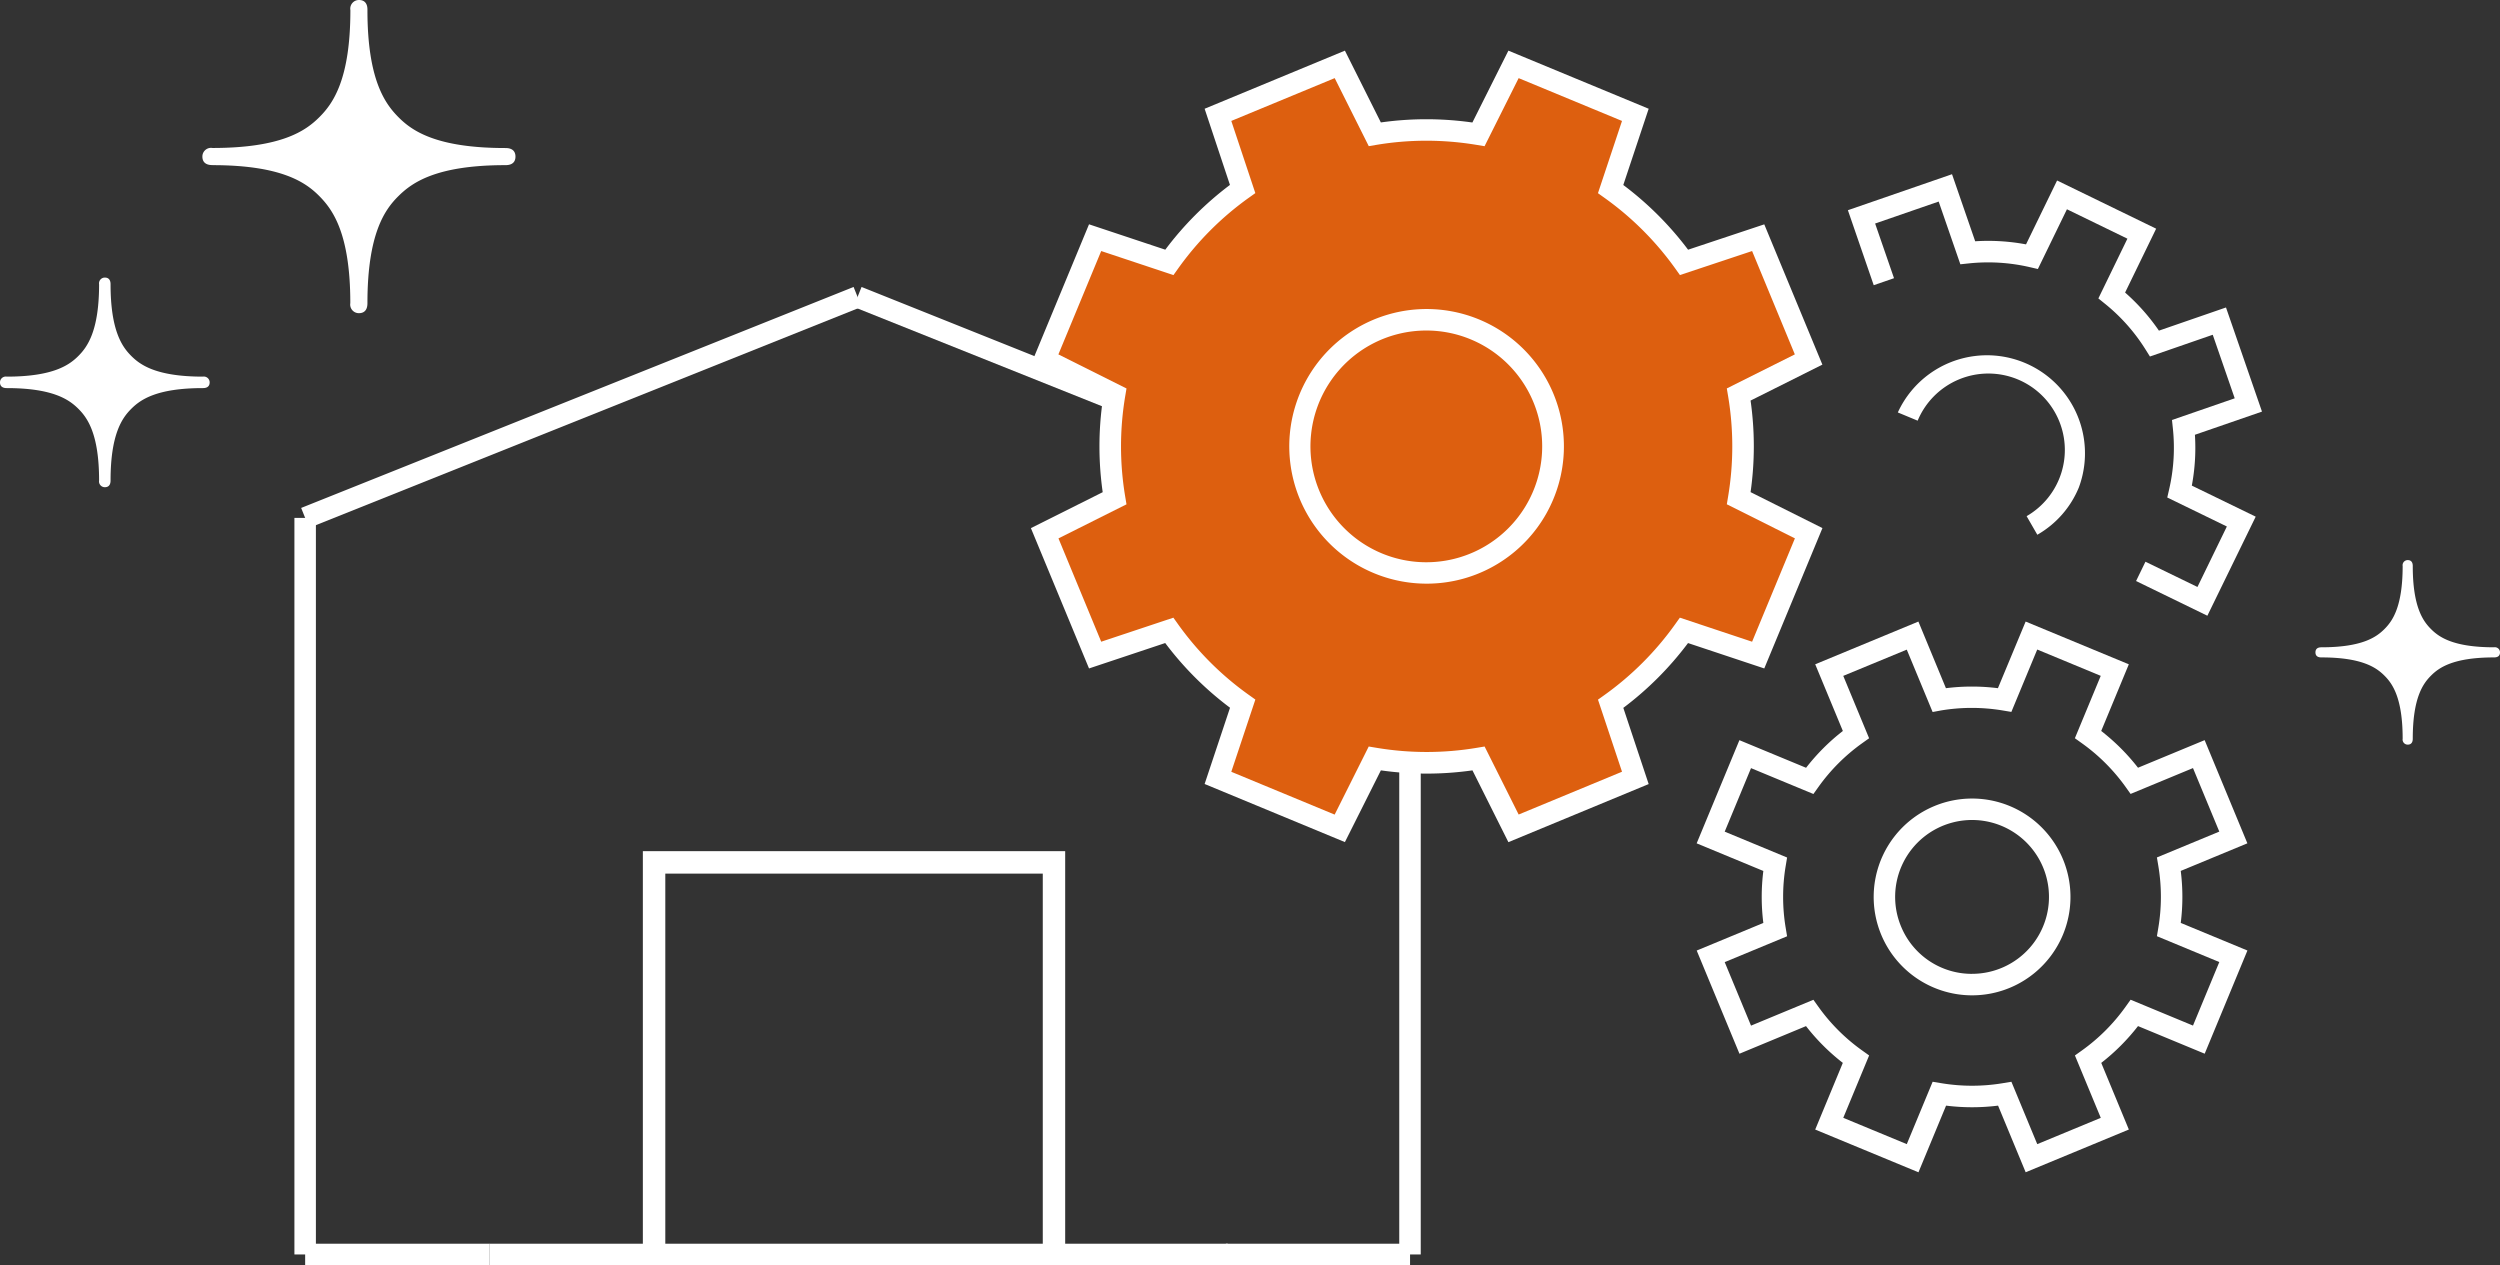 <svg xmlns="http://www.w3.org/2000/svg" xmlns:xlink="http://www.w3.org/1999/xlink" width="168.3" height="85.173" viewBox="0 0 168.3 85.173"><rect x="0" y="0" width="168.3" height="85.173" fill="#333333" stroke="none"/><defs><clipPath id="a"><rect width="168.3" height="85.173" transform="translate(0 0)" fill="none"/></clipPath></defs><path d="M20.543,84.45v0Z" fill="#dd5f0f"/><g clip-path="url(#a)"><path d="M.723,49.585H-.723V0H.723Z" transform="translate(20.543 34.865)" fill="#fff"/></g><path d="M94.921,84.45v0Z" fill="#dd5f0f"/><g clip-path="url(#a)"><path d="M.723,49.585H-.723V0H.723Z" transform="translate(94.921 34.865)" fill="#fff"/></g><path d="M20.543,84.45h0Z" fill="#dd5f0f"/><g clip-path="url(#a)"><path d="M12.4.723H0V-.723H12.4Z" transform="translate(20.543 84.45)" fill="#fff"/></g><line y1="14.876" x2="37.189" transform="translate(20.543 19.989)" fill="#dd5f0f"/><path d="M.268,15.547l-.537-1.342L36.921-.671,37.457.671Z" transform="translate(20.543 19.989)" fill="#fff"/><line x1="37.189" y1="14.876" transform="translate(57.732 19.989)" fill="#dd5f0f"/><path d="M36.921,15.547-.268.671.268-.671,37.457,14.205Z" transform="translate(57.732 19.989)" fill="#fff"/><path d="M82.525,84.45h0Z" fill="#dd5f0f"/><g clip-path="url(#a)"><path d="M12.4.723H0V-.723H12.4Z" transform="translate(82.525 84.45)" fill="#fff"/></g><path d="M32.939,84.45h0Z" fill="#dd5f0f"/><g clip-path="url(#a)"><path d="M49.718.723H0V-.723H49.718Z" transform="translate(32.939 84.45)" fill="#fff"/><path d="M121.758,24.2l-3.4-8.2-4.99,1.661a21.189,21.189,0,0,0-4.943-4.936l1.663-4.995-8.2-3.4L99.534,9.042a21.155,21.155,0,0,0-6.985,0l-2.355-4.7-8.2,3.4,1.662,4.99a21.15,21.15,0,0,0-4.936,4.943l-5-1.663-3.4,8.2,4.709,2.356a21.134,21.134,0,0,0-.005,6.986l-4.7,2.354,3.4,8.2,4.991-1.662a21.132,21.132,0,0,0,4.943,4.936l-1.664,4.995,8.2,3.4,2.356-4.708a21.161,21.161,0,0,0,6.986.005l2.354,4.7,8.2-3.4-1.661-4.991a21.169,21.169,0,0,0,4.936-4.943l5,1.663,3.4-8.2-4.708-2.356a21.182,21.182,0,0,0,0-6.985Z" fill="#dd5f0f"/><path d="M101.545,3.409l9.444,3.912-1.709,5.133a21.879,21.879,0,0,1,4.362,4.356l5.129-1.707,3.912,9.444-4.834,2.419a21.869,21.869,0,0,1,0,6.164l4.838,2.421L118.771,45l-5.133-1.709a21.857,21.857,0,0,1-4.356,4.363l1.707,5.13-9.444,3.911-2.419-4.834a21.868,21.868,0,0,1-6.165,0L90.539,56.69l-9.444-3.912,1.71-5.133a21.818,21.818,0,0,1-4.363-4.356L73.313,45,69.4,35.553l4.834-2.419a21.816,21.816,0,0,1,0-6.165L69.4,24.547,73.313,15.1l5.134,1.709A21.841,21.841,0,0,1,82.8,12.449L81.095,7.321l9.444-3.912,2.42,4.834a21.846,21.846,0,0,1,3.062-.216,22.1,22.1,0,0,1,3.1.22Zm-9.4,6.43-2.293-4.58L82.891,8.141,84.509,13l-.434.31a20.412,20.412,0,0,0-4.768,4.774l-.31.435L74.133,16.9l-2.882,6.958,4.585,2.294-.088.527a20.39,20.39,0,0,0,0,6.747l.088.526-4.58,2.292L74.133,43.2l4.859-1.618.31.435a20.39,20.39,0,0,0,4.774,4.767l.435.31-1.62,4.863,6.958,2.882,2.294-4.584.527.088a20.437,20.437,0,0,0,6.748,0l.526-.088,2.292,4.579,6.958-2.881L107.576,47.1l.434-.31a20.428,20.428,0,0,0,4.768-4.775l.31-.434,4.863,1.619,2.882-6.958-4.584-2.294.088-.526a20.441,20.441,0,0,0,0-6.747l-.088-.526,4.579-2.292L117.951,16.9l-4.858,1.617-.31-.434a20.45,20.45,0,0,0-4.775-4.768l-.434-.31,1.619-4.863-6.958-2.882L99.941,9.843l-.526-.088a20.669,20.669,0,0,0-3.394-.282,20.381,20.381,0,0,0-3.353.278Z" fill="#fff"/><path d="M96.037,39.292a9.244,9.244,0,1,1,5.077-1.518A9.2,9.2,0,0,1,96.037,39.292Zm0-17.041a7.8,7.8,0,1,0,2.983.6A7.779,7.779,0,0,0,96.04,22.251Z" fill="#fff"/><path d="M137.153,36l-.721-1.252a5.145,5.145,0,0,0-.605-9.21,5.157,5.157,0,0,0-6.73,2.782l-1.335-.554a6.6,6.6,0,0,1,12.186,5.05A6.528,6.528,0,0,1,137.153,36Z" fill="#fff"/><path d="M136.366,41.843l6.946,2.878-1.859,4.488a14.075,14.075,0,0,1,2.478,2.475l4.486-1.858,2.877,6.946-4.486,1.858a14.03,14.03,0,0,1,0,3.5l4.489,1.859-2.877,6.946-4.489-1.859a14.055,14.055,0,0,1-2.475,2.478l1.858,4.486-6.946,2.877-1.858-4.486a14.109,14.109,0,0,1-3.5,0l-1.859,4.488L122.2,76.042l1.859-4.489a14.012,14.012,0,0,1-2.478-2.475L117.1,70.937l-2.878-6.946,4.486-1.858a14.079,14.079,0,0,1,0-3.5l-4.489-1.859,2.878-6.946,4.488,1.859a14.058,14.058,0,0,1,2.476-2.478L122.2,44.72l6.946-2.877L131,46.329a14.078,14.078,0,0,1,3.5,0Zm-6.262,6.09-1.74-4.2L124.088,45.5l1.74,4.2-.468.334a12.63,12.63,0,0,0-2.947,2.95l-.334.468-4.2-1.741-1.772,4.276,4.2,1.741-.094.567a12.649,12.649,0,0,0,0,4.169l.094.566-4.2,1.74,1.772,4.276,4.2-1.741.334.468a12.583,12.583,0,0,0,2.949,2.945l.468.334-1.741,4.2,4.276,1.771,1.741-4.2.567.095a12.633,12.633,0,0,0,4.169,0l.566-.094,1.74,4.2,4.276-1.771-1.74-4.2.468-.334a12.627,12.627,0,0,0,2.946-2.95l.334-.468,4.2,1.741,1.771-4.276-4.2-1.741.095-.567a12.6,12.6,0,0,0,0-4.168l-.095-.567,4.2-1.74-1.771-4.276-4.2,1.74-.334-.468a12.646,12.646,0,0,0-2.95-2.947l-.467-.334,1.741-4.2-4.276-1.772-1.741,4.2-.567-.095a12.747,12.747,0,0,0-2.1-.175,12.582,12.582,0,0,0-2.071.172Z" fill="#fff"/><path d="M148.6,41.451l-4.8-2.336.632-1.3,3.5,1.7,1.98-4.071L145.9,33.492l.129-.56a12.408,12.408,0,0,0,.249-4.087l-.06-.571,4.223-1.46-1.479-4.278L144.733,24l-.305-.487a12.378,12.378,0,0,0-2.719-3.062l-.447-.361,1.955-4.022-4.071-1.98-1.956,4.022-.56-.129a12.408,12.408,0,0,0-4.088-.249l-.571.06-1.46-4.223-4.278,1.479,1.272,3.68-1.366.472L124.4,14.151l7.01-2.423,1.56,4.515a13.836,13.836,0,0,1,3.422.208l2.091-4.3,6.669,3.244-2.09,4.3a13.807,13.807,0,0,1,2.277,2.564l4.515-1.56,2.423,7.01-4.515,1.56a13.836,13.836,0,0,1-.208,3.422l4.3,2.091Z" fill="#fff"/><path d="M132.753,53.758a6.624,6.624,0,1,1-2.532.506A6.606,6.606,0,0,1,132.753,53.758Zm.006,11.8a5.178,5.178,0,1,0-4.785-3.2A5.148,5.148,0,0,0,132.758,65.56Z" fill="#fff"/><path d="M71.708,84.179H70.2V58.812H44.788V84.179H43.277V57.3H71.708Z" fill="#fff"/><path d="M167.9,43.576c-2.756,0-3.71-.691-4.245-1.227s-1.228-1.488-1.228-4.244c0-.1-.01-.4-.34-.4a.345.345,0,0,0-.34.4c0,2.756-.691,3.708-1.227,4.244s-1.49,1.227-4.244,1.227c-.106,0-.4.012-.4.342s.295.339.4.339c2.754,0,3.707.692,4.244,1.227s1.227,1.489,1.227,4.245a.343.343,0,0,0,.34.4c.33,0,.34-.3.34-.4,0-2.756.693-3.709,1.228-4.245s1.489-1.227,4.245-1.227c.105,0,.4-.011.4-.34a.344.344,0,0,0-.4-.341" fill="#fff"/><path d="M14.3,11.118c4.677,0,6.3,1.177,7.2,2.086s2.083,2.527,2.083,7.2a.582.582,0,0,0,.577.679c.558,0,.576-.5.576-.679,0-4.677,1.176-6.3,2.084-7.2s2.525-2.086,7.2-2.086c.179,0,.681-.016.681-.575s-.5-.577-.681-.577c-4.679,0-6.3-1.174-7.2-2.081s-2.084-2.527-2.084-7.2C24.741.5,24.723,0,24.165,0a.583.583,0,0,0-.577.681c0,4.677-1.176,6.292-2.083,7.2s-2.527,2.081-7.2,2.081a.582.582,0,0,0-.68.578c0,.554.5.574.68.574" fill="#fff"/><path d="M7.443,32.344c0-3.13.786-4.215,1.394-4.822s1.69-1.395,4.821-1.395c.119,0,.456-.012.456-.385a.391.391,0,0,0-.456-.387c-3.131,0-4.213-.785-4.821-1.393s-1.394-1.691-1.394-4.821c0-.119-.012-.455-.386-.455a.39.39,0,0,0-.386.455c0,3.13-.786,4.211-1.394,4.821S3.585,25.355.455,25.355A.39.39,0,0,0,0,25.742c0,.371.337.385.455.385,3.13,0,4.213.787,4.822,1.395s1.394,1.692,1.394,4.822a.39.39,0,0,0,.386.455c.374,0,.386-.336.386-.455" fill="#fff"/></g></svg>